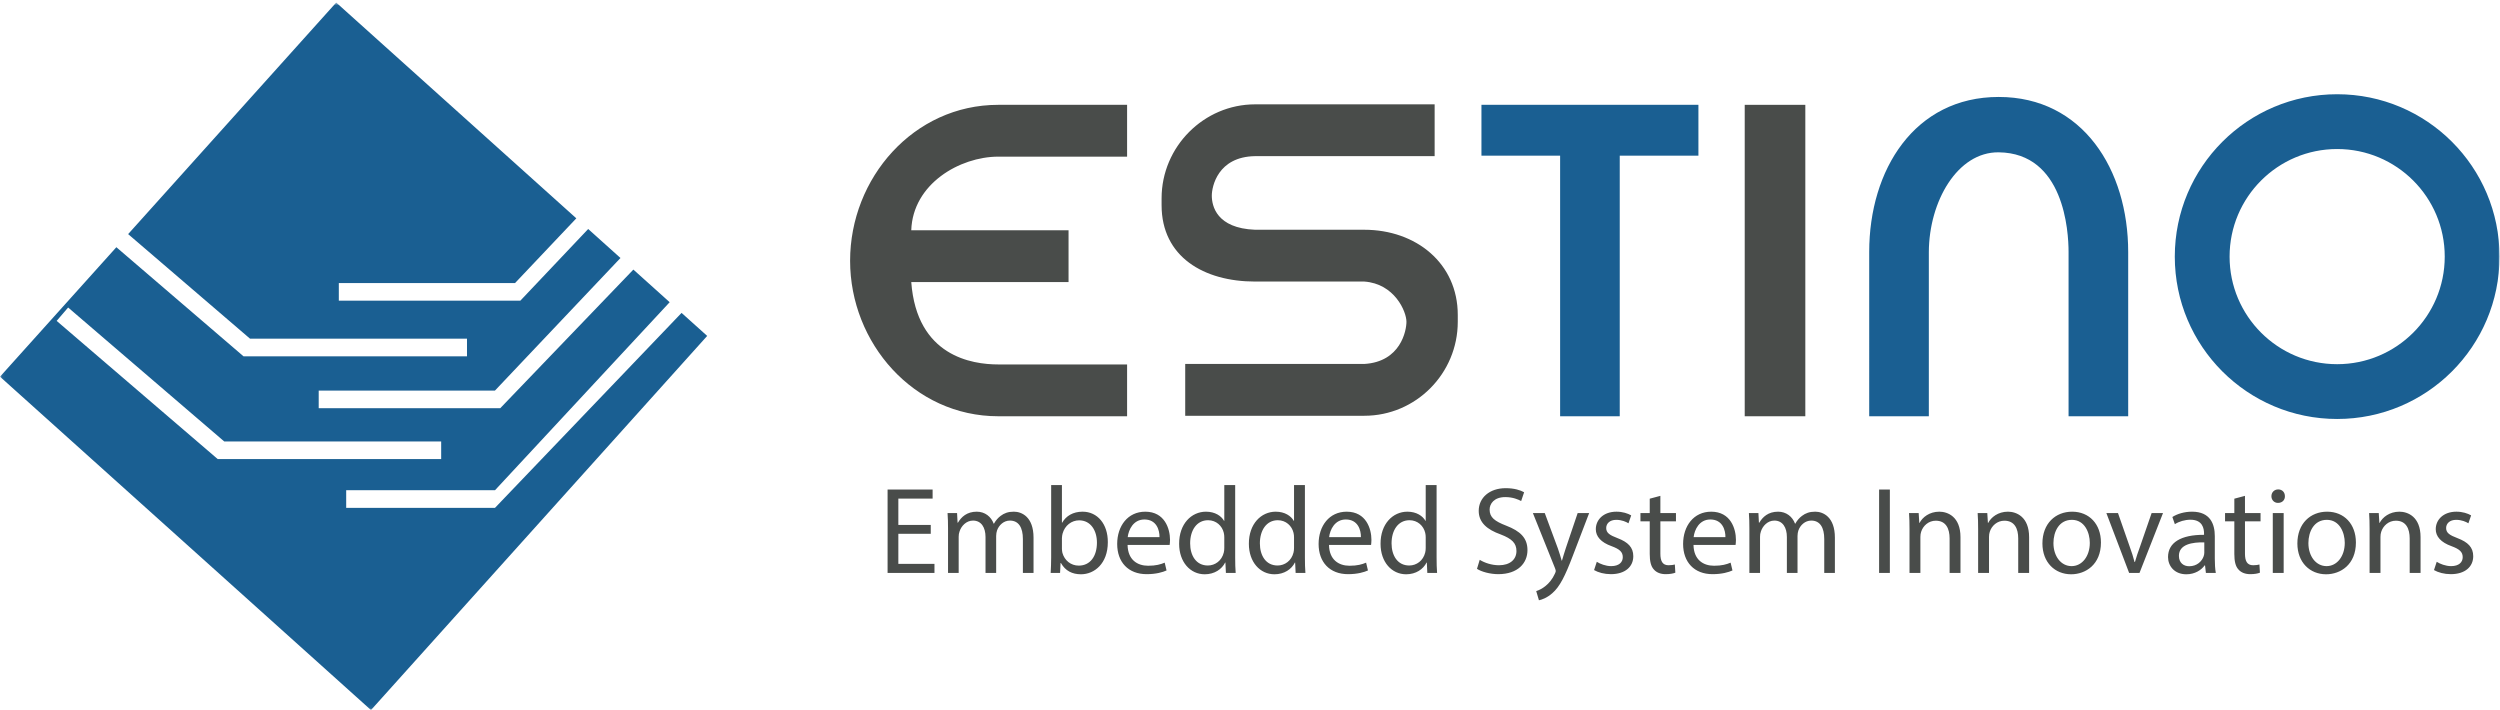 <svg xmlns="http://www.w3.org/2000/svg" xmlns:xlink="http://www.w3.org/1999/xlink" viewBox="0 0 676 192">
  <defs>
    <path id="a" d="M.06.691H676V191.94H.06z"/>
  </defs>
  <g fill="none" fill-rule="evenodd">
    <path fill="#494C4A" d="M251.677 144.348h-8.765v8.125h9.768v2.444h-12.678v-22.548h12.176v2.445h-9.266v7.122h8.765v2.412M256.351 143.107c0-1.67-.033-3.041-.133-4.38h2.574l.136 2.607h.1c.902-1.539 2.407-2.975 5.084-2.975 2.209 0 3.881 1.338 4.583 3.246h.068c.501-.905 1.135-1.609 1.805-2.108.97-.737 2.04-1.138 3.58-1.138 2.141 0 5.32 1.404 5.32 7.024v9.534h-2.878v-9.165c0-3.111-1.139-4.987-3.513-4.987-1.672 0-2.978 1.241-3.479 2.678-.133.401-.234.937-.234 1.474v10h-2.878v-9.702c0-2.574-1.135-4.45-3.377-4.45-1.84 0-3.179 1.474-3.647 2.944-.168.438-.234.937-.234 1.441v9.767h-2.877v-11.81M287.145 148.429c0 .369.068.732.133 1.068.569 2.043 2.276 3.447 4.417 3.447 3.077 0 4.917-2.509 4.917-6.222 0-3.247-1.672-6.022-4.816-6.022-2.008 0-3.881 1.371-4.483 3.615-.067.331-.168.732-.168 1.203v2.911zm-3.043 6.488c.065-1.105.133-2.742.133-4.179v-19.572h2.91v10.168h.068c1.035-1.805 2.911-2.975 5.518-2.975 4.016 0 6.859 3.344 6.826 8.26 0 5.789-3.647 8.667-7.26 8.667-2.341 0-4.214-.905-5.42-3.046h-.1l-.133 2.677h-2.542zM313.53 145.248c.032-1.87-.77-4.781-4.082-4.781-2.978 0-4.282 2.743-4.517 4.781h8.599zm-8.632 2.108c.068 3.984 2.61 5.621 5.553 5.621 2.109 0 3.38-.369 4.483-.835l.501 2.108c-1.035.467-2.81 1.003-5.385 1.003-4.984 0-7.962-3.279-7.962-8.163 0-4.883 2.878-8.731 7.594-8.731 5.284 0 6.691 4.65 6.691 7.626 0 .602-.068 1.073-.101 1.371h-11.374zM331.049 145.318c0-.369-.035-.872-.135-1.241-.434-1.87-2.041-3.41-4.247-3.41-3.046 0-4.851 2.678-4.851 6.256 0 3.279 1.605 5.989 4.784 5.989 1.973 0 3.78-1.306 4.314-3.513.1-.401.135-.802.135-1.273v-2.808zm2.944-14.152v19.572c0 1.437.032 3.074.133 4.179h-2.643l-.133-2.808h-.067c-.903 1.806-2.878 3.177-5.521 3.177-3.913 0-6.924-3.312-6.924-8.228-.033-5.388 3.312-8.699 7.26-8.699 2.475 0 4.147 1.17 4.884 2.476h.067v-9.669h2.944zM349.906 145.318c0-.369-.035-.872-.136-1.241-.434-1.87-2.04-3.41-4.249-3.41-3.044 0-4.849 2.678-4.849 6.256 0 3.279 1.605 5.989 4.784 5.989 1.973 0 3.78-1.306 4.314-3.513.101-.401.136-.802.136-1.273v-2.808zm2.943-14.152v19.572c0 1.437.032 3.074.133 4.179h-2.643l-.133-2.808h-.067c-.903 1.806-2.878 3.177-5.521 3.177-3.913 0-6.924-3.312-6.924-8.228-.033-5.388 3.312-8.699 7.26-8.699 2.475 0 4.147 1.17 4.884 2.476h.068v-9.669h2.943zM367.992 145.248c.033-1.87-.77-4.781-4.081-4.781-2.979 0-4.282 2.743-4.518 4.781h8.599zm-8.632 2.108c.068 3.984 2.61 5.621 5.553 5.621 2.109 0 3.38-.369 4.483-.835l.501 2.108c-1.035.467-2.81 1.003-5.385 1.003-4.984 0-7.962-3.279-7.962-8.163 0-4.883 2.878-8.731 7.594-8.731 5.285 0 6.691 4.65 6.691 7.626 0 .602-.068 1.073-.1 1.371H359.36zM385.512 145.318c0-.369-.035-.872-.136-1.241-.433-1.87-2.04-3.41-4.247-3.41-3.046 0-4.851 2.678-4.851 6.256 0 3.279 1.605 5.989 4.784 5.989 1.973 0 3.78-1.306 4.314-3.513.101-.401.136-.802.136-1.273v-2.808zm2.943-14.152v19.572c0 1.437.033 3.074.133 4.179h-2.643l-.132-2.808h-.068c-.903 1.806-2.878 3.177-5.521 3.177-3.913 0-6.924-3.312-6.924-8.228-.033-5.388 3.312-8.699 7.26-8.699 2.475 0 4.147 1.17 4.884 2.476h.068v-9.669h2.943zM400.114 151.372c1.303.803 3.211 1.47 5.219 1.47 2.976 0 4.716-1.572 4.716-3.844 0-2.108-1.203-3.312-4.249-4.482-3.678-1.306-5.954-3.214-5.954-6.391 0-3.512 2.91-6.124 7.292-6.124 2.309 0 3.982.536 4.984 1.105l-.802 2.375c-.735-.402-2.241-1.069-4.282-1.069-3.076 0-4.247 1.838-4.247 3.377 0 2.109 1.371 3.144 4.483 4.348 3.813 1.474 5.753 3.312 5.753 6.623 0 3.48-2.577 6.493-7.894 6.493-2.176 0-4.55-.639-5.756-1.441l.737-2.44M417.701 138.727l3.547 9.567c.367 1.068.768 2.341 1.036 3.312h.068c.3-.971.634-2.207 1.037-3.377l3.212-9.502h3.109l-4.415 11.54c-2.109 5.555-3.545 8.396-5.553 10.136-1.439 1.273-2.878 1.772-3.613 1.908l-.737-2.477c.737-.233 1.707-.7 2.577-1.437.803-.634 1.805-1.772 2.475-3.279.135-.303.235-.536.235-.704 0-.164-.067-.402-.2-.77l-5.989-14.917h3.211M431.776 151.909c.87.564 2.409 1.171 3.881 1.171 2.141 0 3.144-1.073 3.144-2.412 0-1.404-.835-2.174-3.011-2.976-2.911-1.035-4.282-2.645-4.282-4.585 0-2.607 2.108-4.748 5.588-4.748 1.637 0 3.076.466 3.981 1.002l-.737 2.141c-.637-.401-1.807-.937-3.312-.937-1.74 0-2.71 1.003-2.71 2.211 0 1.334.97 1.94 3.079 2.742 2.81 1.069 4.247 2.473 4.247 4.884 0 2.841-2.207 4.851-6.055 4.851-1.772 0-3.412-.438-4.55-1.105l.737-2.239M448.965 134.077v4.65h4.214v2.239h-4.214v8.732c0 2.006.566 3.144 2.206 3.144.77 0 1.339-.098 1.707-.201l.133 2.211c-.569.233-1.472.401-2.61.401-1.371 0-2.474-.438-3.176-1.241-.838-.867-1.138-2.308-1.138-4.212v-8.834h-2.51v-2.239h2.51v-3.881l2.878-.769M466.554 145.248c.033-1.87-.769-4.781-4.081-4.781-2.978 0-4.282 2.743-4.518 4.781h8.599zm-8.631 2.108c.067 3.984 2.609 5.621 5.553 5.621 2.108 0 3.379-.369 4.482-.835l.502 2.108c-1.036.467-2.811 1.003-5.385 1.003-4.984 0-7.963-3.279-7.963-8.163 0-4.883 2.878-8.731 7.594-8.731 5.285 0 6.691 4.65 6.691 7.626 0 .602-.067 1.073-.1 1.371h-11.374zM473.033 143.107c0-1.67-.032-3.041-.133-4.38h2.575l.135 2.607h.103c.9-1.539 2.407-2.975 5.084-2.975 2.206 0 3.881 1.338 4.581 3.246h.07c.499-.905 1.133-1.609 1.805-2.108.97-.737 2.038-1.138 3.577-1.138 2.141 0 5.323 1.404 5.323 7.024v9.534h-2.878v-9.165c0-3.111-1.139-4.987-3.513-4.987-1.674 0-2.98 1.241-3.479 2.678-.136.401-.234.937-.234 1.474v10h-2.878v-9.702c0-2.574-1.138-4.45-3.377-4.45-1.842 0-3.181 1.474-3.647 2.944-.168.438-.234.937-.234 1.441v9.767h-2.88v-11.81M508.108 154.917h2.91v-22.548h-2.91zM516.331 143.107c0-1.67-.033-3.041-.131-4.38h2.608l.168 2.677h.065c.802-1.539 2.677-3.045 5.355-3.045 2.239 0 5.718 1.338 5.718 6.889v9.669h-2.943v-9.333c0-2.608-.97-4.786-3.745-4.786-1.941 0-3.447 1.376-3.951 3.013-.131.369-.201.868-.201 1.372v9.734h-2.943v-11.81M534.886 143.107c0-1.67-.032-3.041-.13-4.38h2.607l.168 2.677h.065c.803-1.539 2.678-3.045 5.355-3.045 2.239 0 5.719 1.338 5.719 6.889v9.669h-2.944v-9.333c0-2.608-.97-4.786-3.745-4.786-1.941 0-3.447 1.376-3.951 3.013-.131.369-.201.868-.201 1.372v9.734h-2.943v-11.81M555.251 146.857c0 3.545 2.039 6.223 4.917 6.223 2.808 0 4.916-2.645 4.916-6.293 0-2.742-1.371-6.222-4.851-6.222s-4.982 3.214-4.982 6.292zm12.846-.168c0 5.985-4.151 8.597-8.065 8.597-4.38 0-7.761-3.214-7.761-8.331 0-5.42 3.549-8.596 8.032-8.596 4.646 0 7.794 3.377 7.794 8.33zM572.701 138.727l3.176 9.1c.537 1.47.971 2.808 1.306 4.147h.103c.369-1.339.835-2.677 1.371-4.147l3.144-9.1h3.079l-6.358 16.19h-2.808l-6.157-16.19h3.144M596.042 146.657c-3.214-.07-6.862.499-6.862 3.643 0 1.907 1.274 2.812 2.781 2.812 2.103 0 3.442-1.338 3.913-2.71.098-.303.168-.634.168-.937v-2.808zm.434 8.26l-.234-2.038h-.102c-.9 1.269-2.64 2.407-4.949 2.407-3.279 0-4.954-2.309-4.954-4.651 0-3.913 3.48-6.054 9.735-6.021v-.336c0-1.339-.369-3.746-3.68-3.746-1.502 0-3.074.471-4.212 1.204l-.672-1.941c1.339-.867 3.279-1.436 5.322-1.436 4.949 0 6.153 3.377 6.153 6.623v6.055c0 1.404.07 2.775.27 3.88h-2.677zM607.041 134.077v4.65h4.212v2.239h-4.212v8.732c0 2.006.564 3.144 2.206 3.144.77 0 1.339-.098 1.707-.201l.131 2.211c-.569.233-1.47.401-2.608.401-1.371 0-2.477-.438-3.176-1.241-.84-.867-1.138-2.308-1.138-4.212v-8.834h-2.51v-2.239h2.51v-3.881l2.878-.769M614.56 154.917h2.943v-16.19h-2.943v16.19zm3.279-20.742c.033 1.007-.704 1.809-1.875 1.809-1.036 0-1.773-.802-1.773-1.809 0-1.036.77-1.838 1.838-1.838 1.106 0 1.81.802 1.81 1.838zM624.192 146.857c0 3.545 2.038 6.223 4.916 6.223 2.808 0 4.917-2.645 4.917-6.293 0-2.742-1.372-6.222-4.851-6.222-3.48 0-4.982 3.214-4.982 6.292zm12.846-.168c0 5.985-4.152 8.597-8.065 8.597-4.38 0-7.762-3.214-7.762-8.331 0-5.42 3.55-8.596 8.032-8.596 4.646 0 7.795 3.377 7.795 8.33zM640.737 143.107c0-1.67-.033-3.041-.131-4.38h2.608l.167 2.677h.066c.802-1.539 2.677-3.045 5.355-3.045 2.239 0 5.718 1.338 5.718 6.889v9.669h-2.943v-9.333c0-2.608-.97-4.786-3.746-4.786-1.94 0-3.447 1.376-3.95 3.013-.131.369-.201.868-.201 1.372v9.734h-2.943v-11.81M658.891 151.909c.872.564 2.411 1.171 3.881 1.171 2.141 0 3.143-1.073 3.143-2.412 0-1.404-.834-2.174-3.008-2.976-2.911-1.035-4.282-2.645-4.282-4.585 0-2.607 2.108-4.748 5.588-4.748 1.637 0 3.074.466 3.979 1.002l-.737 2.141c-.635-.401-1.805-.937-3.312-.937-1.74 0-2.71 1.003-2.71 2.211 0 1.334.97 1.94 3.078 2.742 2.813 1.069 4.25 2.473 4.25 4.884 0 2.841-2.206 4.851-6.055 4.851-1.772 0-3.414-.438-4.552-1.105l.737-2.239M304.766 28.347v14.01h-34.853c-10.394.021-23.093 7.362-23.507 19.899h42.53v14.01h-42.53c1.479 20.079 16.457 22.28 23.507 22.28h34.853v14.01h-34.853c-22.884 0-40.045-19.822-40.045-42.039 0-22.348 17.161-42.17 40.045-42.17h34.853M339.371 62.124h29.534c13.969 0 25.276 9.059 25.276 23.028v1.862c0 13.969-11.307 25.409-25.276 25.409h-48.424V98.414h48.424c9.833-.581 11.399-9.005 11.399-11.4 0-2.794-3.229-10.311-11.399-10.881h-29.534c-13.836 0-25.277-6.678-25.277-20.647v-1.865c0-13.966 11.441-25.406 25.277-25.406h48.556v14.007h-48.556c-10.112.156-11.699 8.279-11.699 10.672 0 2.794 1.289 8.829 11.699 9.23"/>
    <path fill="#1A5F92" d="M459.252 28.347v13.742h-21.274v70.467h-16.122V42.089h-21.273V28.347h58.669"/>
    <path fill="#494C4A" d="M471.772 112.556h16.388V28.347h-16.388z"/>
    <mask id="b" fill="#fff">
      <use xlink:href="#a"/>
    </mask>
    <path fill="#1A5F92" d="M575.463 68.124v44.432H559.34V68.124c0-5.596-1.217-26.738-18.892-26.936-11.175-.126-18.832 13.293-18.89 26.936v44.432h-16.125V68.124c0-22.217 12.266-41.907 35.015-41.907 22.748 0 35.015 19.69 35.015 41.907M15.32 86.768l3.103-3.615 42.205 36.213h58.666v4.764h-60.43L15.32 86.768zm118.526 50.554H93.61v-4.764h40.236l47.232-50.842-9.816-8.821-35.999 37.486H86.177v-4.764h47.654l33.944-35.855-8.727-7.842-18.344 19.378H91.617v-4.764h47.654l16.567-17.499L90.91.691l-56.261 62.61 32.96 28.28h58.666v4.764h-60.43l-34.381-29.5L0 101.859 100.312 192l90.91-101.168-6.928-6.226-50.448 52.716zM631.969 98.475c-16.065 0-29.089-13.023-29.089-29.088s13.024-29.089 29.089-29.089c16.065 0 29.088 13.024 29.088 29.089 0 16.065-13.023 29.088-29.088 29.088zm0-72.993c-24.248 0-43.905 19.657-43.905 43.905s19.657 43.904 43.905 43.904 43.904-19.656 43.904-43.904c0-24.248-19.656-43.905-43.904-43.905z" mask="url(#b)"/>
  </g>
</svg>